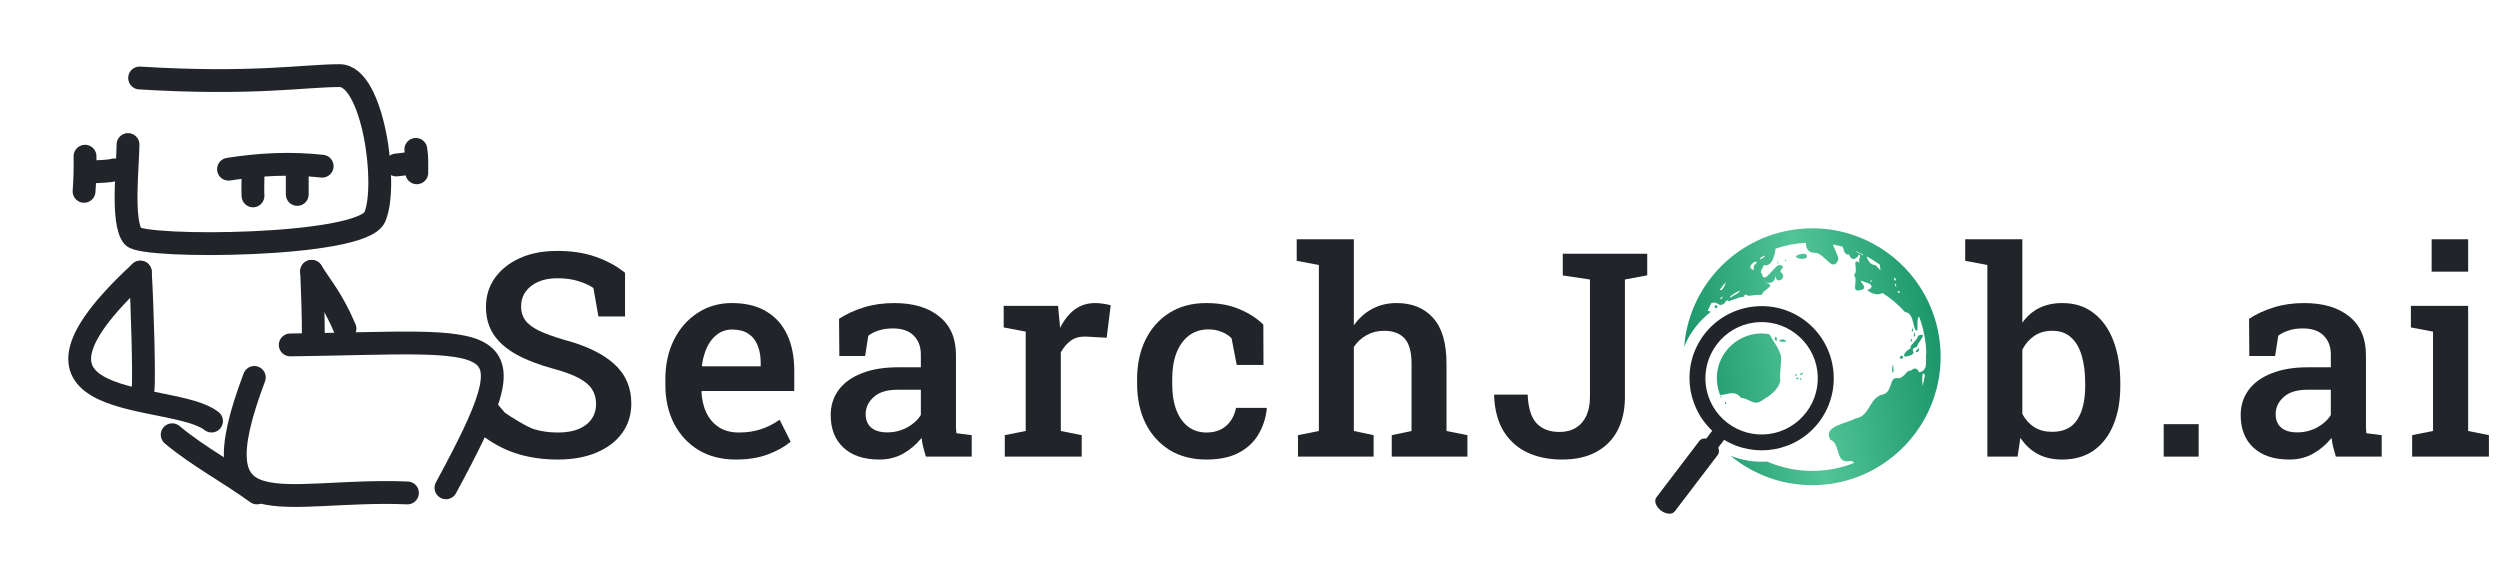 <svg width="219" height="50" viewBox="0 0 219 50" fill="none" xmlns="http://www.w3.org/2000/svg">
<path d="M12.23 6.833C22.151 7.441 26.631 6.624 29.756 6.624C32.663 6.624 34.031 16.183 32.836 19.006C31.71 21.668 12.542 21.774 11.65 20.72C10.618 19.501 11.214 14.409 11.214 12.662" stroke="#212529" stroke-width="2" stroke-linecap="round" stroke-linejoin="round"/>
<path d="M12.292 23.837C-1.332 36.435 15.157 34.187 18.53 36.885" stroke="#212529" stroke-width="2" stroke-linecap="round" stroke-linejoin="round"/>
<path d="M12.291 23.837C12.474 26.713 12.645 33.212 12.533 34.112" stroke="#212529" stroke-width="2" stroke-linecap="round" stroke-linejoin="round"/>
<path d="M26.039 17.03C26.039 16.495 26.039 15.96 26.039 15.425" stroke="#212529" stroke-width="2" stroke-linecap="round" stroke-linejoin="round"/>
<path d="M22.163 17.159C22.13 16.735 22.163 15.765 22.163 15.425" stroke="#212529" stroke-width="2" stroke-linecap="round" stroke-linejoin="round"/>
<path d="M25.424 30.215C44.011 29.99 46.859 28.341 39.065 42.731" stroke="#212529" stroke-width="2" stroke-linecap="round" stroke-linejoin="round"/>
<path d="M35.694 43.181C24.602 42.731 17.107 46.779 22.278 33.063" stroke="#212529" stroke-width="2" stroke-linecap="round" stroke-linejoin="round"/>
<path d="M22.502 43.181C20.096 41.423 17.413 40.027 15.082 38.084" stroke="#212529" stroke-width="2" stroke-linecap="round" stroke-linejoin="round"/>
<path d="M27.299 23.77C27.378 25.695 27.449 27.612 27.449 29.541" stroke="#212529" stroke-width="2" stroke-linecap="round" stroke-linejoin="round"/>
<path d="M27.299 23.77C28.236 25.255 29.121 26.221 30.222 28.791" stroke="#212529" stroke-width="2" stroke-linecap="round" stroke-linejoin="round"/>
<path d="M10.014 14.88C9.449 15.028 8.881 14.999 8.305 15.051" stroke="#212529" stroke-width="2" stroke-linecap="round" stroke-linejoin="round"/>
<path d="M7.449 13.684C7.456 14.72 7.448 15.739 7.363 16.761" stroke="#212529" stroke-width="2" stroke-linecap="round" stroke-linejoin="round"/>
<path d="M34.717 14.453C35.144 14.409 35.573 14.353 35.999 14.282" stroke="#212529" stroke-width="2" stroke-linecap="round" stroke-linejoin="round"/>
<path d="M36.426 13.085C36.547 13.764 36.511 14.451 36.511 15.137" stroke="#212529" stroke-width="2" stroke-linecap="round" stroke-linejoin="round"/>
<path d="M28.221 14.558C25.42 14.249 22.707 14.397 20.016 14.821" stroke="#212529" stroke-width="2" stroke-linecap="round" stroke-linejoin="round"/>
<path d="M48.87 40.256C47.658 40.256 46.53 40.106 45.489 39.805C44.447 39.504 43.434 39.003 42.449 38.303V34.214L43.243 35L44.23 36.155C44.662 36.464 46.181 37.42 46.807 37.607C47.442 37.795 48.13 37.888 48.87 37.888C49.594 37.888 50.201 37.786 50.689 37.583C51.185 37.371 51.564 37.078 51.824 36.704C52.085 36.33 52.215 35.886 52.215 35.373C52.215 34.901 52.101 34.482 51.873 34.116C51.645 33.75 51.267 33.425 50.738 33.14C50.209 32.847 49.493 32.578 48.589 32.334C47.263 31.976 46.152 31.553 45.257 31.064C44.37 30.576 43.698 29.99 43.243 29.307C42.795 28.623 42.571 27.817 42.571 26.89C42.571 25.938 42.828 25.095 43.34 24.363C43.861 23.63 44.581 23.053 45.501 22.629C46.421 22.206 47.483 21.991 48.687 21.982C50.005 21.966 51.169 22.137 52.178 22.495C53.196 22.853 54.054 23.321 54.754 23.899V27.72H52.422L51.983 25.23C51.649 24.994 51.214 24.794 50.677 24.631C50.148 24.46 49.521 24.375 48.797 24.375C48.178 24.375 47.633 24.477 47.161 24.68C46.689 24.884 46.319 25.172 46.05 25.547C45.782 25.913 45.648 26.352 45.648 26.865C45.648 27.313 45.766 27.703 46.002 28.037C46.237 28.371 46.632 28.676 47.185 28.953C47.739 29.221 48.488 29.494 49.432 29.77C51.36 30.283 52.821 30.991 53.814 31.895C54.807 32.798 55.303 33.949 55.303 35.349C55.303 36.334 55.035 37.197 54.498 37.937C53.969 38.669 53.22 39.239 52.252 39.646C51.291 40.053 50.164 40.256 48.87 40.256Z" fill="#212529"/>
<path d="M64.451 40.256C63.206 40.256 62.12 39.98 61.192 39.426C60.272 38.865 59.556 38.092 59.044 37.107C58.539 36.122 58.287 34.995 58.287 33.726V33.213C58.287 31.927 58.535 30.784 59.031 29.783C59.536 28.774 60.227 27.984 61.106 27.415C61.985 26.837 62.986 26.548 64.109 26.548C65.306 26.548 66.307 26.788 67.112 27.268C67.926 27.748 68.54 28.432 68.956 29.319C69.371 30.198 69.578 31.256 69.578 32.493V34.251H61.473L61.448 34.312C61.481 35.003 61.623 35.618 61.876 36.155C62.136 36.692 62.502 37.115 62.974 37.424C63.454 37.734 64.036 37.888 64.72 37.888C65.436 37.888 66.087 37.791 66.673 37.595C67.259 37.4 67.8 37.123 68.296 36.765L69.261 38.694C68.74 39.133 68.077 39.504 67.271 39.805C66.465 40.106 65.525 40.256 64.451 40.256ZM61.522 32.09H66.636V31.773C66.636 31.195 66.547 30.69 66.368 30.259C66.197 29.819 65.924 29.477 65.55 29.233C65.184 28.989 64.716 28.867 64.146 28.867C63.65 28.867 63.214 29.006 62.84 29.282C62.465 29.559 62.164 29.937 61.937 30.418C61.717 30.89 61.566 31.427 61.485 32.029L61.522 32.09Z" fill="#212529"/>
<path d="M77.029 40.256C75.686 40.256 74.641 39.91 73.892 39.219C73.143 38.527 72.769 37.575 72.769 36.362C72.769 35.532 72.997 34.804 73.453 34.177C73.908 33.551 74.576 33.062 75.455 32.712C76.334 32.354 77.4 32.175 78.653 32.175H80.667V31.064C80.667 30.365 80.455 29.807 80.032 29.392C79.617 28.977 79.011 28.77 78.213 28.77C77.758 28.77 77.355 28.826 77.005 28.94C76.655 29.046 76.342 29.201 76.065 29.404L75.784 31.186H73.526L73.501 27.927C74.153 27.504 74.877 27.17 75.674 26.926C76.472 26.674 77.359 26.548 78.335 26.548C80.012 26.548 81.33 26.942 82.29 27.732C83.259 28.513 83.743 29.636 83.743 31.101V36.924C83.743 37.103 83.743 37.278 83.743 37.449C83.751 37.62 83.763 37.786 83.78 37.949L85.123 38.12V40H81.106C81.025 39.715 80.948 39.438 80.874 39.17C80.809 38.901 80.761 38.633 80.728 38.364C80.289 38.918 79.755 39.373 79.129 39.731C78.51 40.081 77.811 40.256 77.029 40.256ZM77.725 37.876C78.344 37.876 78.921 37.734 79.459 37.449C79.996 37.156 80.398 36.79 80.667 36.35V34.141H78.616C77.697 34.141 77.001 34.356 76.529 34.788C76.065 35.211 75.833 35.707 75.833 36.277C75.833 36.79 75.996 37.184 76.321 37.461C76.647 37.738 77.115 37.876 77.725 37.876Z" fill="#212529"/>
<path d="M88.02 40V38.12L89.852 37.754V29.05L87.923 28.684V26.792H92.684L92.842 28.452L92.867 28.721C93.217 28.021 93.644 27.484 94.148 27.109C94.661 26.735 95.259 26.548 95.943 26.548C96.171 26.548 96.411 26.568 96.663 26.609C96.924 26.65 97.135 26.694 97.298 26.743L96.944 29.587L95.223 29.49C94.661 29.457 94.197 29.567 93.831 29.819C93.473 30.072 93.172 30.422 92.928 30.869V37.754L94.759 38.12V40H88.02Z" fill="#212529"/>
<path d="M105.665 40.256C104.428 40.256 103.353 39.976 102.442 39.414C101.539 38.844 100.839 38.063 100.342 37.07C99.854 36.069 99.61 34.918 99.61 33.616V33.188C99.61 31.911 99.854 30.771 100.342 29.77C100.831 28.77 101.526 27.984 102.43 27.415C103.341 26.837 104.415 26.548 105.652 26.548C106.784 26.548 107.768 26.731 108.606 27.097C109.445 27.455 110.132 27.903 110.669 28.44L110.682 31.968H108.338L107.886 29.636C107.658 29.4 107.369 29.213 107.02 29.075C106.67 28.928 106.287 28.855 105.872 28.855C105.197 28.855 104.619 29.038 104.139 29.404C103.667 29.77 103.305 30.279 103.052 30.93C102.808 31.573 102.686 32.326 102.686 33.188V33.616C102.686 34.544 102.812 35.325 103.064 35.959C103.317 36.594 103.667 37.074 104.114 37.4C104.57 37.725 105.091 37.888 105.677 37.888C106.385 37.888 106.958 37.697 107.398 37.315C107.846 36.932 108.139 36.403 108.277 35.727H110.938L110.975 35.801C110.877 36.663 110.621 37.432 110.206 38.108C109.799 38.775 109.221 39.3 108.472 39.683C107.732 40.065 106.796 40.256 105.665 40.256Z" fill="#212529"/>
<path d="M113.702 40V38.12L115.533 37.754V23.215L113.592 22.849V20.957H118.597V28.501C119.028 27.883 119.561 27.402 120.196 27.061C120.831 26.719 121.547 26.548 122.344 26.548C123.703 26.548 124.769 26.983 125.542 27.854C126.324 28.717 126.714 30.051 126.714 31.858V37.754L128.545 38.12V40H121.917V38.12L123.65 37.754V31.834C123.65 30.824 123.447 30.096 123.04 29.648C122.633 29.201 122.035 28.977 121.246 28.977C120.684 28.977 120.175 29.103 119.72 29.355C119.272 29.6 118.898 29.945 118.597 30.393V37.754L120.33 38.12V40H113.702Z" fill="#212529"/>
<path d="M136.827 40.256C135.695 40.256 134.69 40.053 133.812 39.646C132.941 39.239 132.245 38.621 131.724 37.791C131.211 36.952 130.931 35.903 130.882 34.641L130.906 34.568H133.824C133.873 35.748 134.137 36.59 134.617 37.095C135.097 37.591 135.761 37.839 136.607 37.839C137.168 37.839 137.649 37.717 138.047 37.473C138.446 37.229 138.751 36.879 138.963 36.423C139.174 35.968 139.28 35.422 139.28 34.788V24.485L136.9 24.131V22.227H144.297V24.119L142.344 24.485V34.788C142.344 35.894 142.133 36.859 141.709 37.681C141.286 38.503 140.664 39.137 139.842 39.585C139.028 40.033 138.023 40.256 136.827 40.256Z" fill="#212529"/>
<path d="M180.648 40.256C179.818 40.256 179.102 40.094 178.5 39.768C177.898 39.443 177.393 38.971 176.986 38.352L176.742 40H174.093V23.215L172.152 22.849V20.957H177.157V28.269C177.556 27.707 178.044 27.28 178.622 26.987C179.208 26.694 179.888 26.548 180.661 26.548C181.743 26.548 182.659 26.841 183.407 27.427C184.164 28.005 184.742 28.818 185.141 29.868C185.539 30.918 185.739 32.151 185.739 33.567V33.823C185.739 35.109 185.539 36.236 185.141 37.205C184.742 38.173 184.164 38.926 183.407 39.463C182.65 39.992 181.731 40.256 180.648 40.256ZM179.77 37.827C180.779 37.827 181.511 37.473 181.967 36.765C182.431 36.049 182.663 35.068 182.663 33.823V33.567C182.663 32.639 182.561 31.834 182.357 31.15C182.154 30.458 181.841 29.925 181.417 29.551C180.994 29.168 180.449 28.977 179.782 28.977C179.163 28.977 178.634 29.128 178.195 29.429C177.764 29.722 177.418 30.12 177.157 30.625V36.265C177.426 36.761 177.776 37.148 178.207 37.424C178.646 37.693 179.167 37.827 179.77 37.827Z" fill="#212529"/>
<path d="M189.54 40V37.156H192.604V40H189.54Z" fill="#212529"/>
<path d="M200.543 40.256C199.201 40.256 198.155 39.91 197.406 39.219C196.658 38.527 196.283 37.575 196.283 36.362C196.283 35.532 196.511 34.804 196.967 34.177C197.423 33.551 198.09 33.062 198.969 32.712C199.848 32.354 200.914 32.175 202.167 32.175H204.181V31.064C204.181 30.365 203.97 29.807 203.546 29.392C203.131 28.977 202.525 28.77 201.728 28.77C201.272 28.77 200.869 28.826 200.519 28.94C200.169 29.046 199.856 29.201 199.579 29.404L199.298 31.186H197.04L197.016 27.927C197.667 27.504 198.391 27.17 199.188 26.926C199.986 26.674 200.873 26.548 201.85 26.548C203.526 26.548 204.844 26.942 205.805 27.732C206.773 28.513 207.257 29.636 207.257 31.101V36.924C207.257 37.103 207.257 37.278 207.257 37.449C207.265 37.62 207.278 37.786 207.294 37.949L208.637 38.12V40H204.621C204.539 39.715 204.462 39.438 204.389 39.17C204.324 38.901 204.275 38.633 204.242 38.364C203.803 38.918 203.27 39.373 202.643 39.731C202.025 40.081 201.325 40.256 200.543 40.256ZM201.239 37.876C201.858 37.876 202.436 37.734 202.973 37.449C203.51 37.156 203.913 36.79 204.181 36.35V34.141H202.13C201.211 34.141 200.515 34.356 200.043 34.788C199.579 35.211 199.347 35.707 199.347 36.277C199.347 36.79 199.51 37.184 199.835 37.461C200.161 37.738 200.629 37.876 201.239 37.876Z" fill="#212529"/>
<path d="M211.303 40V38.12L213.134 37.754V29.05L211.193 28.684V26.792H216.21V37.754L218.029 38.12V40H211.303ZM213.012 23.801V20.957H216.21V23.801H213.012Z" fill="#212529"/>
<g clip-path="url(#clip0_784_4762)">
<path d="M158.75 20C159.323 20 159.896 20.043 160.462 20.13C161.014 20.215 161.559 20.34 162.093 20.506C165.791 21.657 168.674 24.666 169.645 28.44V28.441C169.738 28.802 169.813 29.169 169.87 29.538V29.538C169.898 29.724 169.922 29.912 169.942 30.101V30.101C170 30.675 170.015 31.252 169.985 31.828V31.828C169.975 32.019 169.961 32.209 169.942 32.399V32.4C169.923 32.588 169.898 32.776 169.87 32.962V32.962C169.813 33.331 169.738 33.697 169.645 34.059V34.06C168.674 37.834 165.791 40.843 162.093 41.994C161.917 42.048 161.739 42.099 161.56 42.145H161.559C161.38 42.192 161.199 42.233 161.016 42.271H161.015C160.832 42.309 160.648 42.342 160.462 42.37H160.461C160.275 42.398 160.088 42.422 159.899 42.442H159.899C159.325 42.5 158.748 42.515 158.172 42.485C157.883 42.471 157.597 42.441 157.314 42.405C157.223 42.394 157.131 42.385 157.041 42.37L157.038 42.37C156.486 42.286 155.941 42.16 155.407 41.994C154.011 41.557 152.713 40.853 151.588 39.919C152.6 40.328 153.704 40.499 154.793 40.431C156.042 40.971 157.389 41.25 158.75 41.25C160.012 41.251 161.263 41.013 162.436 40.548C162.354 40.469 162.261 40.404 162.144 40.37C160.686 40.723 161.321 38.919 160.33 38.511C159.667 37.295 161.785 37.101 162.541 36.659C163.819 36.465 163.7 34.91 164.861 34.573C165.812 34.422 165.466 33.051 166.163 33.124C166.765 33.236 167.004 32.409 167.339 32.468C167.42 32.553 167.759 31.912 168.123 32.619C168.995 32.426 168.614 31.549 168.741 30.883C168.703 29.802 168.49 28.735 168.11 27.723C167.897 27.915 167.998 28.53 167.963 28.947C167.548 29.125 167.743 27.378 166.881 27.337C166.294 26.677 165.614 26.115 164.901 25.66C164.623 25.858 164.025 25.834 163.555 25.394C164.078 25.289 164.115 24.89 163.417 24.733C162.305 24.255 163.918 25.257 163.01 25.401C162.025 25.692 162.861 24.544 162.394 24.096C162.883 23.763 162.098 22.468 162.953 23.043C162.657 22.831 163.117 22.435 162.853 22.28C162.744 22.586 162.194 23.006 161.999 22.3C161.611 22.366 161.534 21.989 161.42 21.612C161.139 21.535 160.856 21.47 160.57 21.418C160.666 21.779 161.013 22.338 161.042 22.7C160.593 24.008 159.836 22.196 159.039 22.151C158.35 22.175 158.209 21.714 158.19 21.267C157.268 21.317 156.38 21.494 155.542 21.777C155.47 22.419 155.193 23.432 154.49 23.209C154.637 23.241 154.024 23.847 154.341 23.948C154.509 25.082 155.429 23.192 155.896 23.217C156.593 23.335 155.763 23.68 156.015 23.849C156.675 24.416 155.444 25.01 155.543 24.058C155.462 24.826 155.202 24.802 154.579 24.762C155.809 24.969 154.324 25.409 154.362 25.822C153.96 25.821 153.558 25.852 153.161 25.916C153.069 25.846 152.952 25.812 152.797 25.831C152.809 25.878 152.816 25.926 152.818 25.974C152.726 25.993 152.634 26.014 152.543 26.037C152.511 25.996 152.366 26.042 152.21 26.127L152.204 26.129C151.941 26.205 151.685 26.298 151.434 26.405C151.396 26.297 151.328 26.259 151.181 26.396C151.134 26.479 151.085 26.541 151.036 26.588C150.959 26.627 150.884 26.668 150.809 26.709C150.581 26.744 150.384 26.545 150.321 26.53C150.204 26.498 150.058 26.507 149.929 26.532C149.809 26.757 149.698 26.988 149.594 27.222C149.676 27.256 149.775 27.284 149.877 27.313C148.847 28.102 148.024 29.162 147.535 30.365C147.615 29.341 147.835 28.333 148.189 27.37C148.212 27.307 148.238 27.246 148.262 27.183C148.304 27.076 148.345 26.968 148.39 26.862C148.43 26.769 148.473 26.678 148.515 26.587C148.548 26.514 148.579 26.441 148.614 26.369C148.662 26.269 148.714 26.172 148.765 26.074C148.798 26.01 148.829 25.945 148.863 25.883C148.948 25.726 149.037 25.572 149.13 25.42C150.634 22.945 153.065 21.095 155.941 20.355L155.944 20.354C156.305 20.261 156.67 20.186 157.038 20.13L157.04 20.13C157.226 20.101 157.413 20.077 157.601 20.058H157.602C157.792 20.039 157.982 20.024 158.172 20.015C158.364 20.005 158.557 20 158.75 20ZM162.544 21.995C162.642 22.091 162.797 22.192 162.977 22.222C163.252 22.451 163.249 22.389 163.159 22.27C162.957 22.172 162.752 22.08 162.544 21.995H162.544ZM154.602 22.148C154.569 22.163 154.536 22.178 154.503 22.194C154.507 22.227 154.561 22.191 154.602 22.148ZM158 22.229C158.201 22.238 158.35 22.322 158.268 22.541C158.151 22.654 157.98 22.682 157.823 22.683C156.863 22.563 157.557 22.21 158 22.229ZM154.597 22.405C154.554 22.409 154.454 22.447 154.269 22.54C153.894 23.012 154.781 22.388 154.597 22.405ZM163.526 22.459C163.563 22.744 163.848 23.168 164.142 23.199C164.377 23.177 164.538 23.547 164.72 23.669C164.727 23.703 164.722 23.466 164.667 23.186C164.304 22.918 163.922 22.675 163.526 22.459ZM156.447 22.752C156.459 22.757 156.469 22.779 156.473 22.829C156.296 23.027 156.394 22.728 156.447 22.752ZM155.767 22.915C155.781 22.911 155.782 22.942 155.753 23.041C155.564 23.256 155.724 22.927 155.767 22.915ZM153.84 22.917C153.685 22.916 153.252 23.186 153.34 23.48C153.758 23.817 153.565 23.637 153.646 23.263C153.926 23.015 153.933 22.918 153.84 22.917ZM165.969 24.328C165.949 24.349 165.927 24.375 165.901 24.414C165.991 24.691 166.068 24.58 166.087 24.453C166.048 24.411 166.009 24.37 165.969 24.328ZM163.946 24.55C163.919 24.55 163.873 24.572 163.806 24.635C163.952 24.745 164.029 24.549 163.946 24.55ZM151.172 24.723C150.995 24.929 150.826 25.142 150.665 25.361C150.806 25.607 151.148 24.965 151.172 24.723ZM166.019 24.842C166.004 24.838 165.989 24.848 165.973 24.875C166.183 25.492 166.121 24.864 166.019 24.842ZM152.41 25.477C152.403 25.476 152.395 25.476 152.388 25.477C152.262 25.498 151.766 25.781 151.568 25.977C151.447 26.249 151.965 25.765 152.07 25.797C152.364 25.578 152.445 25.488 152.41 25.477ZM166.278 25.482C166.252 25.487 166.232 25.514 166.226 25.574C166.606 25.838 166.389 25.46 166.278 25.482ZM150.893 25.985C150.874 25.977 150.818 26.008 150.703 26.116C150.682 26.391 150.951 26.01 150.893 25.985ZM150.339 26.732C150.385 26.738 150.432 26.79 150.467 26.908C150.423 26.936 150.379 26.963 150.335 26.991C150.094 27.032 150.207 26.715 150.339 26.732ZM167.565 28.766C167.585 28.766 167.597 28.817 167.585 28.963C167.366 29.225 167.503 28.765 167.565 28.766ZM167.687 29.137C167.707 29.134 167.738 29.195 167.779 29.376C167.655 29.736 167.625 29.148 167.687 29.137ZM154.3 29.213C154.532 29.212 154.764 29.233 154.992 29.276C155.329 29.883 155.794 30.426 156.013 31.167C156.078 31.802 155.867 32.679 155.955 33.364C155.75 34.242 154.919 34.744 154.195 35.174C153.65 35.525 153.082 34.853 152.496 34.845C151.983 34.09 151.161 34.643 150.698 34.587C150.776 34.708 150.828 34.843 150.851 34.984C150.283 33.912 150.236 32.568 150.767 31.469C151.386 30.125 152.818 29.203 154.3 29.213ZM168.315 29.328C168.752 29.282 167.949 30.053 167.917 30.393C167.108 30.611 168.03 30.858 167.346 31.134C166.316 31.505 166.953 30.677 167.39 30.502C167.218 30.227 167.824 30.024 168.047 29.4C168.166 29.357 168.253 29.334 168.315 29.328ZM155.558 29.499C155.604 29.499 155.655 29.585 155.677 29.84C155.375 29.913 155.455 29.499 155.558 29.499ZM167.466 29.683C167.468 29.682 167.471 29.682 167.474 29.682C167.477 29.683 167.48 29.684 167.483 29.685C167.506 29.701 167.508 29.774 167.442 29.934L167.391 29.968C167.349 29.818 167.421 29.695 167.466 29.683ZM156.205 29.708C156.296 29.758 156.386 29.811 156.472 29.869C156.466 29.887 156.464 29.904 156.45 29.926L156.411 29.945H156.186C155.606 29.925 155.921 29.744 156.205 29.708ZM168.092 30.522C168.151 30.509 168.159 30.578 168.017 30.817C167.585 30.967 167.961 30.549 168.092 30.522ZM166.608 31.156C166.662 31.163 166.71 31.22 166.723 31.369C166.227 31.572 166.445 31.136 166.608 31.156ZM165.818 31.976C165.84 31.968 165.863 32.066 165.877 32.362L165.869 32.525C165.693 32.994 165.753 32.002 165.818 31.976ZM157.926 32.636C157.982 32.63 157.983 32.674 157.827 32.822C157.411 32.904 157.803 32.649 157.926 32.636ZM168.46 32.711C168.438 32.717 168.422 32.765 168.41 32.903C168.365 33.203 168.386 33.505 168.42 33.807C168.506 33.48 168.575 33.149 168.627 32.815C168.558 32.829 168.501 32.7 168.46 32.711ZM157.322 32.775C157.347 32.775 157.381 32.794 157.424 32.843C157.251 33.114 157.21 32.773 157.322 32.775ZM157.422 33.071C157.461 33.078 157.517 33.104 157.592 33.161C157.385 33.384 157.25 33.044 157.422 33.071ZM157.712 33.115C157.733 33.112 157.765 33.144 157.809 33.237C157.685 33.428 157.649 33.121 157.712 33.115ZM151.137 35.21C151.159 35.208 151.191 35.239 151.234 35.333C151.11 35.523 151.074 35.217 151.138 35.21L151.137 35.21Z" fill="url(#paint0_linear_784_4762)"/>
<path d="M153.467 26.874C155.073 26.656 156.761 27.049 158.147 28.105C160.92 30.216 161.459 34.197 159.348 36.969C157.372 39.564 153.763 40.19 151.035 38.528L150.515 39.212C150.565 39.33 150.589 39.447 150.584 39.555C150.58 39.662 150.547 39.758 150.488 39.836L146.708 44.8C146.6 44.941 146.411 45.013 146.184 44.998C145.956 44.983 145.709 44.884 145.495 44.721C145.389 44.64 145.295 44.547 145.218 44.446C145.14 44.344 145.081 44.237 145.044 44.13C145.007 44.024 144.993 43.919 145.002 43.824C145.011 43.728 145.043 43.642 145.097 43.572L148.877 38.608C148.936 38.531 149.019 38.474 149.122 38.441C149.224 38.408 149.343 38.4 149.471 38.417L149.992 37.733C147.664 35.545 147.307 31.901 149.283 29.305C150.339 27.919 151.862 27.091 153.467 26.874ZM153.655 28.258C153.014 28.345 152.397 28.557 151.839 28.883C151.28 29.209 150.792 29.642 150.402 30.157C150.009 30.67 149.721 31.256 149.556 31.881C149.39 32.506 149.349 33.157 149.436 33.798C149.523 34.439 149.735 35.056 150.061 35.614C150.387 36.172 150.82 36.661 151.335 37.051C151.849 37.444 152.435 37.731 153.059 37.897C153.684 38.063 154.336 38.103 154.976 38.017C155.617 37.93 156.234 37.717 156.792 37.391C157.35 37.066 157.839 36.633 158.229 36.117C158.622 35.604 158.909 35.018 159.075 34.393C159.241 33.769 159.281 33.117 159.195 32.477C159.108 31.836 158.896 31.219 158.57 30.661C158.244 30.102 157.811 29.614 157.296 29.224C156.782 28.831 156.197 28.543 155.572 28.377C154.947 28.212 154.295 28.171 153.655 28.258Z" fill="#212529"/>
</g>
<defs>
<linearGradient id="paint0_linear_784_4762" x1="168.409" y1="21.79" x2="147.085" y2="24.751" gradientUnits="userSpaceOnUse">
<stop stop-color="#1E976C"/>
<stop offset="0.521" stop-color="#50C598"/>
<stop offset="1" stop-color="#1E976C"/>
</linearGradient>
<clipPath id="clip0_784_4762">
<rect width="25" height="25" fill="white" transform="matrix(-1 0 0 1 170 20)"/>
</clipPath>
</defs>
</svg>
